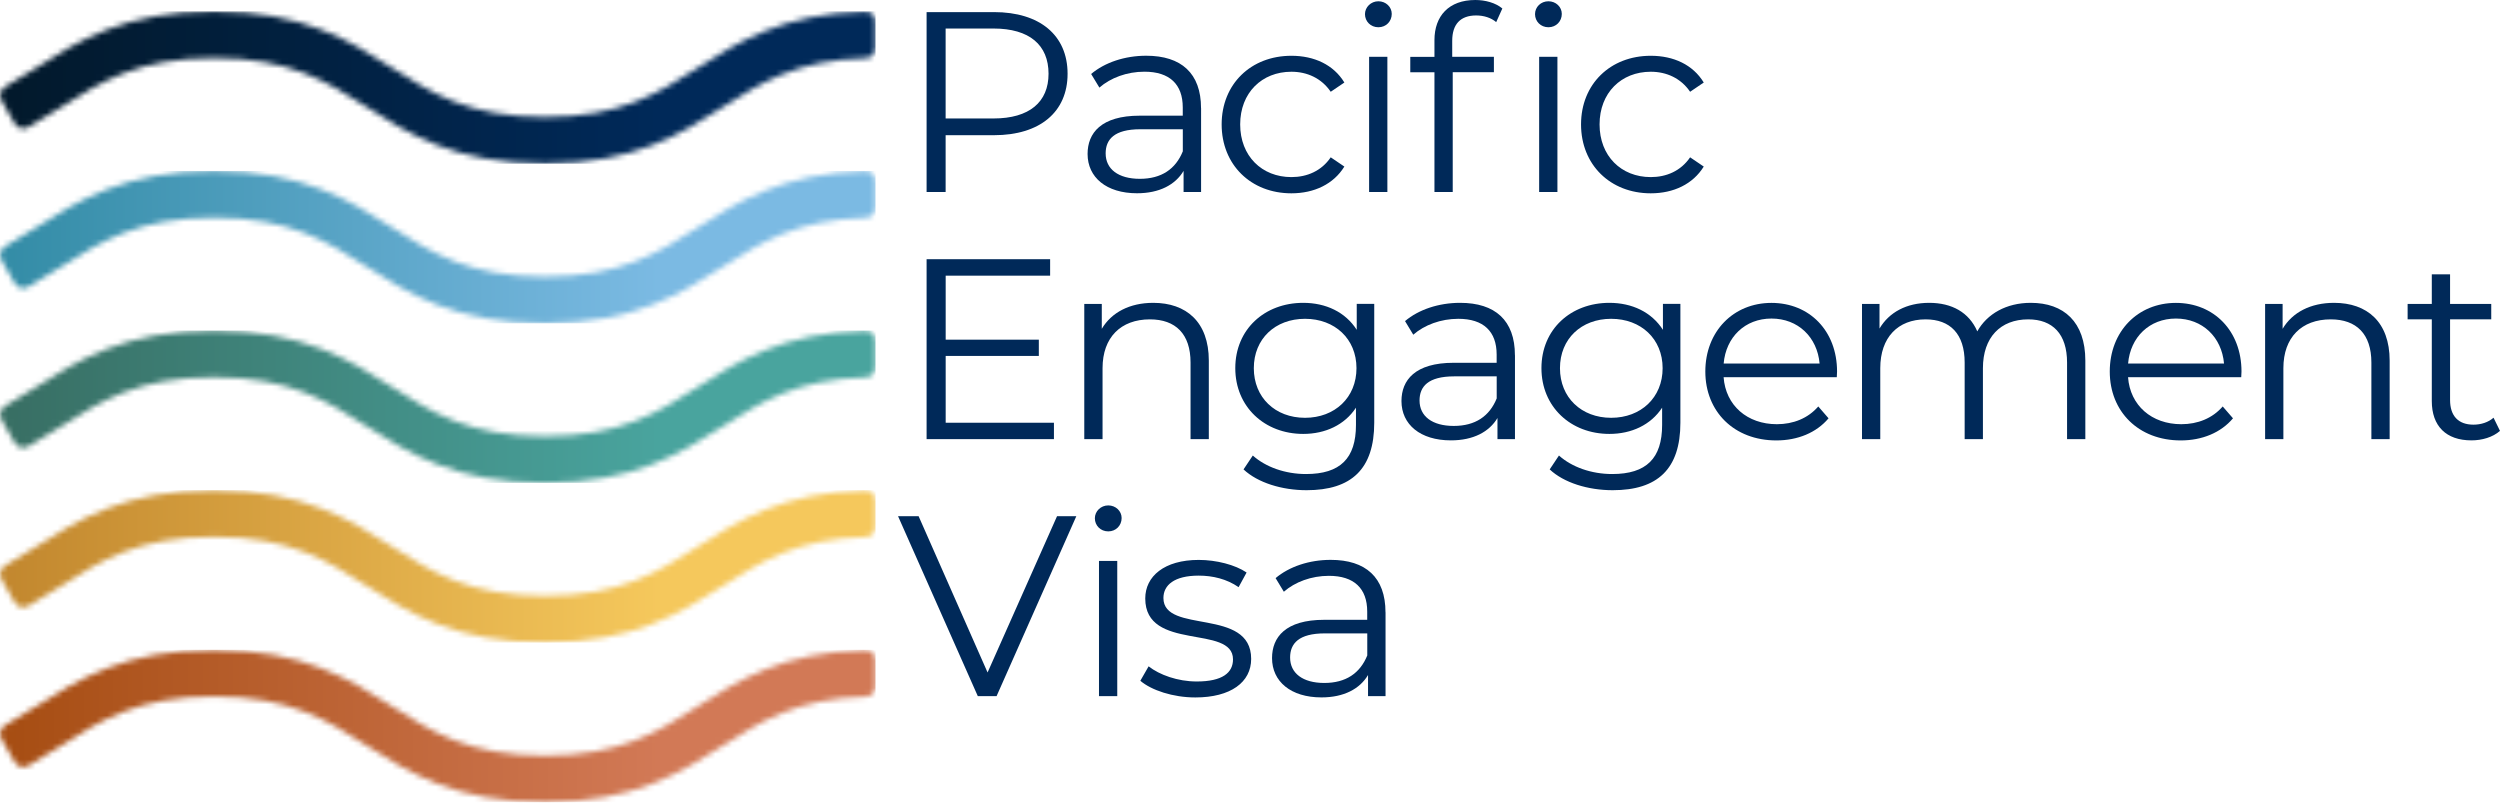 <svg width="456" height="148" viewBox="0 0 456 148" fill="none" xmlns="http://www.w3.org/2000/svg">
<path d="M194.727 13.457C194.727 20.44 189.658 24.66 181.303 24.66H172.483V35.02H169.011V2.207H181.303C189.658 2.207 194.727 6.427 194.727 13.457ZM191.255 13.457C191.255 8.208 187.783 5.203 181.21 5.203H172.483V21.609H181.21C187.783 21.609 191.255 18.604 191.255 13.448V13.457Z" fill="#002959"/>
<path d="M219.078 19.736V35.02H215.885V31.171C214.381 33.703 211.475 35.251 207.39 35.251C201.801 35.251 198.375 32.349 198.375 28.082C198.375 24.289 200.817 21.099 207.901 21.099H215.736V19.596C215.736 15.377 213.341 13.077 208.745 13.077C205.552 13.077 202.553 14.199 200.529 15.979L199.025 13.494C201.513 11.389 205.171 10.165 209.07 10.165C215.458 10.165 219.069 13.355 219.069 19.726L219.078 19.736ZM215.745 27.609V23.575H208.003C203.212 23.575 201.671 25.448 201.671 27.98C201.671 30.837 203.974 32.617 207.91 32.617C211.846 32.617 214.436 30.837 215.745 27.6V27.609Z" fill="#002959"/>
<path d="M222.829 22.694C222.829 15.33 228.176 10.174 235.548 10.174C239.725 10.174 243.244 11.815 245.212 15.052L242.724 16.74C241.034 14.255 238.407 13.086 235.548 13.086C230.154 13.086 226.208 16.935 226.208 22.694C226.208 28.453 230.154 32.302 235.548 32.302C238.407 32.302 241.044 31.18 242.724 28.695L245.212 30.382C243.244 33.573 239.725 35.261 235.548 35.261C228.176 35.261 222.829 30.058 222.829 22.694Z" fill="#002959"/>
<path d="M248.972 2.578C248.972 1.317 250.049 0.232 251.414 0.232C252.778 0.232 253.855 1.261 253.855 2.532C253.855 3.895 252.825 4.971 251.414 4.971C250.002 4.971 248.972 3.895 248.972 2.578ZM249.724 10.359H253.057V35.02H249.724V10.359Z" fill="#002959"/>
<path d="M269.099 0C270.928 0 272.804 0.519 274.029 1.549L272.906 4.034C271.968 3.237 270.65 2.819 269.248 2.819C266.388 2.819 264.884 4.415 264.884 7.457V10.359H272.488V13.169H264.977V35.02H261.644V13.179H257.235V10.369H261.644V7.317C261.644 2.912 264.272 0 269.109 0L269.099 0ZM284.872 2.532C284.872 3.895 283.842 4.971 282.431 4.971C281.02 4.971 279.989 3.895 279.989 2.578C279.989 1.261 281.066 0.232 282.431 0.232C283.795 0.232 284.872 1.261 284.872 2.532ZM280.741 10.359H284.074V35.02H280.741V10.359Z" fill="#002959"/>
<path d="M288.382 22.694C288.382 15.33 293.729 10.174 301.1 10.174C305.278 10.174 308.797 11.815 310.765 15.052L308.277 16.74C306.587 14.255 303.96 13.086 301.1 13.086C295.706 13.086 291.761 16.935 291.761 22.694C291.761 28.453 295.706 32.302 301.1 32.302C303.96 32.302 306.587 31.18 308.277 28.695L310.765 30.382C308.797 33.573 305.278 35.261 301.1 35.261C293.729 35.261 288.382 30.058 288.382 22.694Z" fill="#002959"/>
<path d="M192.239 77.097V80.102H169.011V47.28H191.543V50.285H172.492V61.961H189.482V64.92H172.492V77.106H192.248L192.239 77.097Z" fill="#002959"/>
<path d="M220.489 65.791V80.092H217.156V66.125C217.156 60.922 214.436 58.252 209.739 58.252C204.438 58.252 201.105 61.535 201.105 67.155V80.092H197.772V55.432H200.966V59.977C202.748 56.972 206.081 55.237 210.351 55.237C216.358 55.237 220.489 58.706 220.489 65.782V65.791Z" fill="#002959"/>
<path d="M250.662 55.432V77.088C250.662 85.573 246.484 89.413 238.323 89.413C233.821 89.413 229.411 88.05 226.821 85.62L228.511 83.088C230.859 85.193 234.424 86.464 238.221 86.464C244.46 86.464 247.329 83.607 247.329 77.505V74.361C245.268 77.505 241.74 79.146 237.711 79.146C230.674 79.146 225.317 74.222 225.317 67.146C225.317 60.069 230.664 55.237 237.711 55.237C241.842 55.237 245.407 56.925 247.468 60.162V55.423H250.662V55.432ZM247.422 67.155C247.422 61.813 243.476 58.15 238.036 58.15C232.595 58.15 228.696 61.804 228.696 67.155C228.696 72.506 232.595 76.207 238.036 76.207C243.476 76.207 247.422 72.506 247.422 67.155Z" fill="#002959"/>
<path d="M276.331 64.808V80.092H273.138V76.244C271.634 78.775 268.728 80.324 264.643 80.324C259.054 80.324 255.628 77.421 255.628 73.155C255.628 69.362 258.07 66.172 265.154 66.172H272.989V64.669C272.989 60.45 270.594 58.15 265.998 58.15C262.805 58.15 259.806 59.272 257.782 61.052L256.278 58.567C258.766 56.462 262.424 55.237 266.323 55.237C272.711 55.237 276.322 58.428 276.322 64.799L276.331 64.808ZM272.998 72.682V68.648H265.256C260.465 68.648 258.924 70.521 258.924 73.053C258.924 75.91 261.227 77.69 265.163 77.69C269.099 77.69 271.689 75.91 272.998 72.673V72.682Z" fill="#002959"/>
<path d="M306.503 55.432V77.088C306.503 85.573 302.326 89.413 294.156 89.413C289.653 89.413 285.244 88.05 282.663 85.62L284.352 83.088C286.701 85.193 290.266 86.464 294.063 86.464C300.302 86.464 303.171 83.607 303.171 77.505V74.361C301.11 77.505 297.582 79.146 293.553 79.146C286.515 79.146 281.159 74.222 281.159 67.146C281.159 60.069 286.506 55.237 293.553 55.237C297.684 55.237 301.249 56.925 303.319 60.162V55.423H306.513L306.503 55.432ZM303.263 67.155C303.263 61.813 299.318 58.15 293.877 58.15C288.437 58.15 284.538 61.804 284.538 67.155C284.538 72.506 288.437 76.207 293.877 76.207C299.318 76.207 303.263 72.506 303.263 67.155Z" fill="#002959"/>
<path d="M335.032 68.796H314.385C314.757 73.953 318.702 77.375 324.096 77.375C327.104 77.375 329.778 76.299 331.653 74.138L333.528 76.299C331.319 78.924 327.893 80.334 324.003 80.334C316.307 80.334 311.052 75.084 311.052 67.767C311.052 60.45 316.168 55.247 323.112 55.247C330.056 55.247 335.079 60.357 335.079 67.767C335.079 68.045 335.032 68.425 335.032 68.796ZM314.385 66.311H331.895C331.467 61.479 327.949 58.103 323.121 58.103C318.294 58.103 314.812 61.479 314.395 66.311H314.385Z" fill="#002959"/>
<path d="M380.365 65.791V80.092H377.032V66.125C377.032 60.922 374.405 58.252 369.949 58.252C364.88 58.252 361.686 61.535 361.686 67.155V80.092H358.353V66.125C358.353 60.922 355.726 58.252 351.223 58.252C346.201 58.252 342.961 61.535 342.961 67.155V80.092H339.628V55.432H342.822V59.93C344.558 56.972 347.751 55.237 351.883 55.237C356.014 55.237 359.152 56.972 360.656 60.44C362.438 57.25 365.957 55.237 370.413 55.237C376.42 55.237 380.365 58.706 380.365 65.782V65.791Z" fill="#002959"/>
<path d="M408.801 68.796H388.154C388.526 73.953 392.471 77.375 397.865 77.375C400.873 77.375 403.547 76.299 405.422 74.138L407.297 76.299C405.088 78.924 401.662 80.334 397.772 80.334C390.076 80.334 384.821 75.084 384.821 67.767C384.821 60.45 389.937 55.247 396.881 55.247C403.825 55.247 408.848 60.357 408.848 67.767C408.848 68.045 408.801 68.425 408.801 68.796ZM388.154 66.311H405.663C405.236 61.479 401.718 58.103 396.89 58.103C392.063 58.103 388.581 61.479 388.163 66.311H388.154Z" fill="#002959"/>
<path d="M435.873 65.791V80.092H432.54V66.125C432.54 60.922 429.82 58.252 425.122 58.252C419.821 58.252 416.488 61.535 416.488 67.155V80.092H413.156V55.432H416.349V59.977C418.132 56.972 421.464 55.237 425.735 55.237C431.742 55.237 435.873 58.706 435.873 65.782V65.791Z" fill="#002959"/>
<path d="M456 78.59C454.682 79.758 452.713 80.324 450.792 80.324C446.15 80.324 443.56 77.7 443.56 73.155V58.242H439.15V55.432H443.56V50.044H446.893V55.432H454.403V58.242H446.893V72.96C446.893 75.863 448.397 77.459 451.163 77.459C452.528 77.459 453.883 77.032 454.821 76.188L455.991 78.581L456 78.59Z" fill="#002959"/>
<path d="M196.324 94.152L181.776 126.974H178.35L163.803 94.152H167.553L180.133 122.661L192.805 94.152H196.324Z" fill="#002959"/>
<path d="M199.703 94.532C199.703 93.262 200.78 92.186 202.145 92.186C203.509 92.186 204.586 93.216 204.586 94.486C204.586 95.849 203.556 96.925 202.145 96.925C200.734 96.925 199.703 95.849 199.703 94.532ZM200.455 102.314H203.788V126.974H200.455V102.314Z" fill="#002959"/>
<path d="M208.003 124.164L209.507 121.539C211.475 123.088 214.808 124.303 218.28 124.303C222.977 124.303 224.899 122.708 224.899 120.268C224.899 113.841 208.894 118.905 208.894 109.158C208.894 105.124 212.366 102.128 218.651 102.128C221.845 102.128 225.317 103.018 227.378 104.428L225.92 107.099C223.757 105.597 221.176 104.994 218.642 104.994C214.186 104.994 212.208 106.728 212.208 109.074C212.208 115.733 228.213 110.716 228.213 120.185C228.213 124.451 224.463 127.215 218.029 127.215C213.944 127.215 210.008 125.898 207.984 124.164H208.003Z" fill="#002959"/>
<path d="M252.723 111.69V126.974H249.529V123.125C248.025 125.657 245.119 127.206 241.034 127.206C235.445 127.206 232.02 124.303 232.02 120.037C232.02 116.234 234.461 113.053 241.545 113.053H249.38V111.551C249.38 107.331 246.985 105.031 242.39 105.031C239.196 105.031 236.197 106.153 234.174 107.934L232.67 105.448C235.158 103.343 238.815 102.119 242.715 102.119C249.102 102.119 252.713 105.309 252.713 111.681L252.723 111.69ZM249.39 119.564V115.529H241.647C236.857 115.529 235.316 117.403 235.316 119.935C235.316 122.791 237.618 124.572 241.554 124.572C245.491 124.572 248.081 122.791 249.39 119.554V119.564Z" fill="#002959"/>
<mask id="mask0_128_678" style="mask-type:luminance" maskUnits="userSpaceOnUse" x="0" y="2" width="160" height="28">
<path d="M6.564 12.39C4.698 13.587 2.85 14.755 0.91 15.84C0.334 16.165 0.009 16.759 0 17.38V17.426C0 17.723 0.084 18.029 0.241 18.307L2.683 22.536C3.184 23.399 4.28 23.696 5.152 23.204C7.288 22.008 9.256 20.756 11.159 19.541C18.382 14.932 25.196 10.573 39.038 10.573C52.88 10.573 59.695 14.932 66.908 19.541C74.474 24.382 83.043 29.854 99.373 29.854C115.704 29.854 124.272 24.373 131.839 19.541C138.746 15.126 145.282 10.944 157.963 10.591C158.938 10.563 159.718 9.766 159.718 8.783V3.895C159.718 2.875 158.873 2.059 157.843 2.087C142.719 2.486 134.522 7.725 127.253 12.381C120.039 16.99 113.216 21.349 99.383 21.349C85.55 21.349 78.726 16.99 71.513 12.381C63.947 7.54 55.378 2.068 39.047 2.068C22.717 2.068 14.13 7.549 6.564 12.39Z" fill="white"/>
</mask>
<g mask="url(#mask0_128_678)">
<path d="M159.699 2.068H0V29.863H159.699V2.068Z" fill="url(#paint0_linear_128_678)"/>
</g>
<mask id="mask1_128_678" style="mask-type:luminance" maskUnits="userSpaceOnUse" x="0" y="31" width="160" height="28">
<path d="M6.564 41.502C4.698 42.699 2.85 43.867 0.91 44.962C0.334 45.286 0.009 45.88 0 46.501V46.547C0 46.844 0.084 47.15 0.241 47.428L2.683 51.657C3.184 52.52 4.28 52.817 5.152 52.325C7.288 51.129 9.256 49.877 11.159 48.662C18.382 44.053 25.196 39.694 39.038 39.694C52.88 39.694 59.695 44.053 66.908 48.662C74.474 53.503 83.043 58.975 99.373 58.975C115.704 58.975 124.272 53.494 131.839 48.662C138.746 44.247 145.282 40.065 157.963 39.712C158.938 39.684 159.718 38.887 159.718 37.913V33.016C159.718 31.996 158.873 31.18 157.843 31.208C142.719 31.607 134.522 36.847 127.253 41.502C120.039 46.111 113.216 50.47 99.383 50.47C85.55 50.47 78.726 46.111 71.513 41.502C63.947 36.67 55.378 31.189 39.047 31.189C22.717 31.189 14.149 36.67 6.582 41.502" fill="white"/>
</mask>
<g mask="url(#mask1_128_678)">
<path d="M159.699 31.18H0V58.975H159.699V31.18Z" fill="url(#paint1_linear_128_678)"/>
</g>
<mask id="mask2_128_678" style="mask-type:luminance" maskUnits="userSpaceOnUse" x="0" y="60" width="160" height="29">
<path d="M6.564 70.614C4.698 71.811 2.85 72.979 0.91 74.064C0.334 74.389 0.009 74.982 0 75.604V75.65C0 75.947 0.084 76.253 0.241 76.531L2.683 80.76C3.184 81.623 4.28 81.91 5.152 81.428C7.288 80.231 9.256 78.98 11.159 77.764C18.382 73.155 25.196 68.796 39.038 68.796C52.88 68.796 59.695 73.155 66.908 77.764C74.474 82.596 83.043 88.078 99.373 88.078C115.704 88.078 124.272 82.596 131.839 77.764C138.746 73.35 145.282 69.167 157.963 68.815C158.938 68.787 159.718 67.98 159.718 67.006V62.119C159.718 61.099 158.873 60.283 157.843 60.31C142.719 60.709 134.522 65.949 127.253 70.605C120.039 75.214 113.216 79.573 99.383 79.573C85.55 79.573 78.726 75.214 71.513 70.605C63.947 65.764 55.378 60.292 39.047 60.292C22.717 60.292 14.149 65.773 6.582 70.605" fill="white"/>
</mask>
<g mask="url(#mask2_128_678)">
<path d="M159.699 60.292H0V88.087H159.699V60.292Z" fill="url(#paint2_linear_128_678)"/>
</g>
<mask id="mask3_128_678" style="mask-type:luminance" maskUnits="userSpaceOnUse" x="0" y="89" width="160" height="29">
<path d="M6.564 99.726C4.698 100.922 2.85 102.091 0.91 103.176C0.334 103.501 0.009 104.094 0 104.716V104.762C0 105.059 0.084 105.365 0.241 105.643L2.683 109.872C3.184 110.735 4.28 111.031 5.152 110.54C7.288 109.343 9.256 108.091 11.159 106.876C18.382 102.258 25.196 97.908 39.038 97.908C52.88 97.908 59.695 102.267 66.908 106.876C74.474 111.708 83.043 117.189 99.373 117.189C115.704 117.189 124.272 111.708 131.839 106.876C138.746 102.462 145.282 98.279 157.963 97.927C158.938 97.899 159.718 97.092 159.718 96.118V91.231C159.718 90.211 158.873 89.394 157.843 89.422C142.719 89.821 134.522 95.061 127.253 99.717C120.039 104.326 113.216 108.685 99.383 108.685C85.55 108.685 78.726 104.326 71.513 99.717C63.947 94.876 55.378 89.404 39.047 89.404C22.717 89.404 14.149 94.885 6.582 99.717" fill="white"/>
</mask>
<g mask="url(#mask3_128_678)">
<path d="M159.699 89.413H0V117.208H159.699V89.413Z" fill="url(#paint3_linear_128_678)"/>
</g>
<mask id="mask4_128_678" style="mask-type:luminance" maskUnits="userSpaceOnUse" x="0" y="118" width="160" height="29">
<path d="M6.564 128.838C4.698 130.034 2.85 131.203 0.91 132.297C0.334 132.622 0.009 133.215 0 133.837V133.883C0 134.18 0.084 134.486 0.241 134.764L2.683 138.993C3.184 139.856 4.28 140.143 5.152 139.661C7.288 138.465 9.256 137.213 11.159 136.007C18.382 131.388 25.196 127.029 39.038 127.029C52.88 127.029 59.695 131.388 66.908 136.007C74.474 140.839 83.043 146.32 99.373 146.32C115.704 146.32 124.272 140.839 131.839 136.007C138.746 131.592 145.282 127.41 157.963 127.057C158.938 127.029 159.718 126.223 159.718 125.249V120.361C159.718 119.341 158.873 118.525 157.843 118.553C142.719 118.952 134.522 124.191 127.253 128.847C120.039 133.466 113.216 137.825 99.383 137.825C85.55 137.825 78.726 133.466 71.513 128.847C63.947 124.015 55.378 118.534 39.047 118.534C22.717 118.534 14.149 124.015 6.582 128.847" fill="white"/>
</mask>
<g mask="url(#mask4_128_678)">
<path d="M159.699 118.525H0V146.32H159.699V118.525Z" fill="url(#paint4_linear_128_678)"/>
</g>
<defs>
<linearGradient id="paint0_linear_128_678" x1="0.221" y1="17.122" x2="160.397" y2="17.122" gradientUnits="userSpaceOnUse">
<stop stop-color="#02192B"/>
<stop offset="0.75" stop-color="#002959"/>
<stop offset="1" stop-color="#002959"/>
</linearGradient>
<linearGradient id="paint1_linear_128_678" x1="0.221" y1="46.31" x2="160.397" y2="46.31" gradientUnits="userSpaceOnUse">
<stop stop-color="#338CA6"/>
<stop offset="0.75" stop-color="#7BBAE3"/>
<stop offset="1" stop-color="#7BBAE3"/>
</linearGradient>
<linearGradient id="paint2_linear_128_678" x1="0.221" y1="74.919" x2="160.397" y2="74.919" gradientUnits="userSpaceOnUse">
<stop stop-color="#386E63"/>
<stop offset="0.75" stop-color="#49A49E"/>
<stop offset="1" stop-color="#49A49E"/>
</linearGradient>
<linearGradient id="paint3_linear_128_678" x1="0.221" y1="104.107" x2="160.397" y2="104.107" gradientUnits="userSpaceOnUse">
<stop stop-color="#C2872E"/>
<stop offset="0.75" stop-color="#F5C85C"/>
<stop offset="1" stop-color="#F5C85C"/>
</linearGradient>
<linearGradient id="paint4_linear_128_678" x1="0.221" y1="133.286" x2="160.397" y2="133.286" gradientUnits="userSpaceOnUse">
<stop stop-color="#A64D12"/>
<stop offset="0.75" stop-color="#D27956"/>
<stop offset="1" stop-color="#D27956"/>
</linearGradient>
</defs>
</svg>

